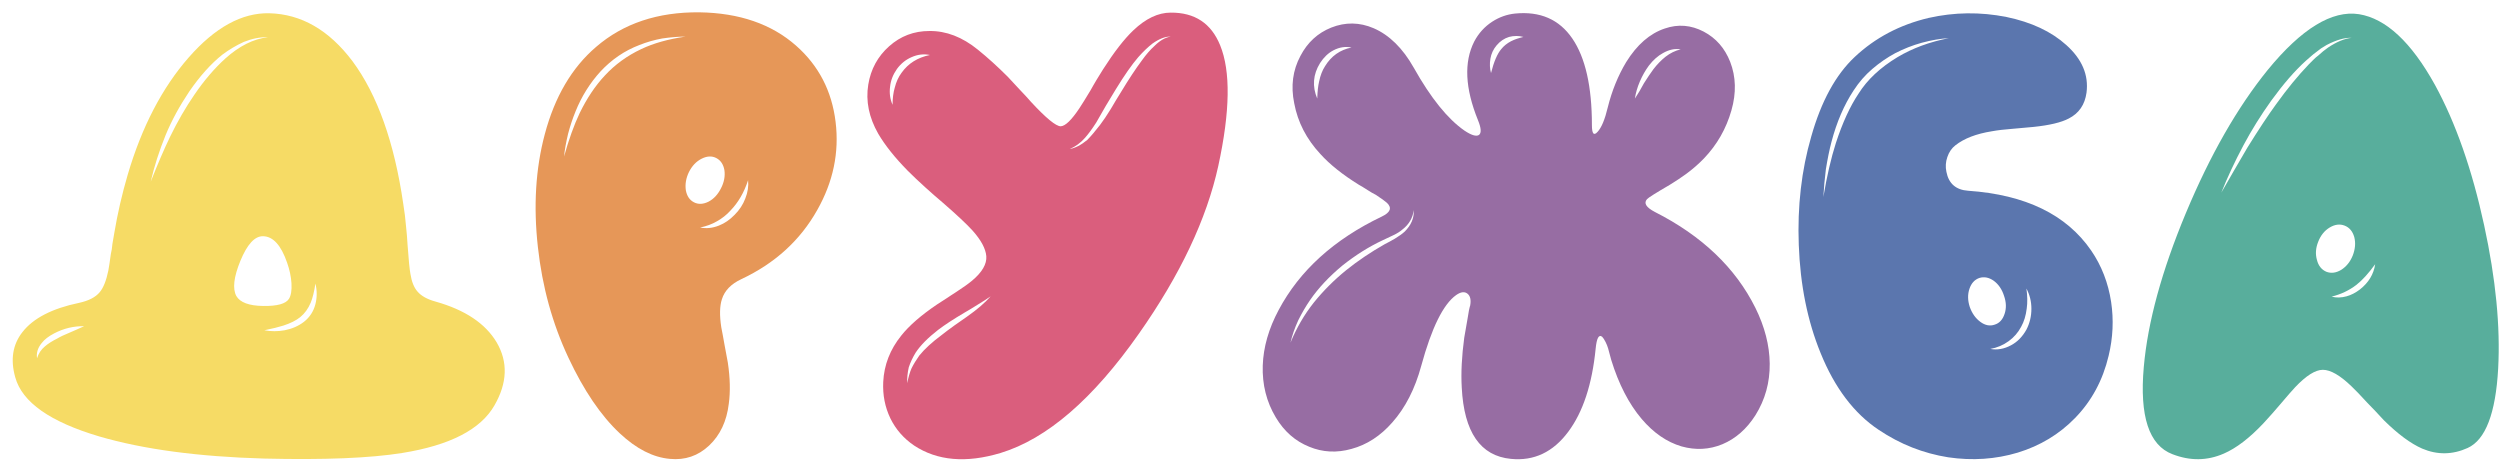 <svg width="196" height="37" viewBox="0 0 196 37" fill="none" xmlns="http://www.w3.org/2000/svg">
<path d="M24.73 23.842C24.584 24.412 24.283 24.875 23.827 25.233C23.404 25.559 22.899 25.779 22.314 25.893C21.776 25.99 21.247 25.99 20.727 25.893C21.361 25.762 21.858 25.64 22.216 25.526C22.769 25.347 23.209 25.128 23.534 24.867C23.892 24.574 24.169 24.192 24.364 23.72C24.511 23.362 24.633 22.865 24.73 22.23C24.861 22.784 24.861 23.321 24.73 23.842ZM18.529 23.207C18.22 22.637 18.326 21.718 18.847 20.448C19.384 19.146 19.978 18.503 20.629 18.52C21.41 18.536 22.037 19.227 22.509 20.595C22.704 21.148 22.818 21.685 22.851 22.206C22.883 22.759 22.818 23.166 22.655 23.427C22.411 23.817 21.736 24.005 20.629 23.988C19.522 23.972 18.822 23.712 18.529 23.207ZM15.233 7.436C14.55 8.428 13.915 9.527 13.329 10.732C12.873 11.675 12.369 12.847 11.815 14.247C12.092 13.043 12.483 11.822 12.987 10.585C13.459 9.446 14.078 8.306 14.843 7.167C15.673 5.963 16.535 5.002 17.431 4.286C17.951 3.896 18.513 3.562 19.115 3.285C19.766 3.025 20.393 2.903 20.995 2.919C19.872 3.049 18.765 3.603 17.675 4.579C16.812 5.36 15.998 6.312 15.233 7.436ZM4.467 26.552C4.076 26.747 3.759 26.951 3.515 27.162C3.222 27.406 3.018 27.715 2.904 28.09C2.839 27.667 2.961 27.268 3.271 26.894C3.482 26.617 3.808 26.365 4.247 26.137C4.996 25.746 5.777 25.559 6.591 25.575L6.054 25.819L5.492 26.064C5.053 26.242 4.711 26.405 4.467 26.552ZM34.154 23.646C33.503 23.468 33.031 23.207 32.738 22.865C32.462 22.556 32.274 22.092 32.177 21.474C32.112 21.132 32.038 20.391 31.957 19.252C31.924 18.682 31.884 18.186 31.835 17.763C31.786 17.16 31.713 16.566 31.615 15.98C30.915 11.163 29.589 7.436 27.636 4.799C25.797 2.357 23.624 1.104 21.117 1.039C18.969 0.99 16.861 2.146 14.794 4.506C12.711 6.882 11.116 9.95 10.009 13.71C9.569 15.207 9.219 16.729 8.959 18.275C8.91 18.536 8.861 18.821 8.812 19.13L8.764 19.545L8.69 19.911C8.609 20.513 8.544 20.945 8.495 21.205C8.332 22.003 8.104 22.572 7.812 22.914C7.486 23.305 6.949 23.581 6.2 23.744C4.084 24.184 2.603 24.949 1.757 26.039C0.992 27.016 0.805 28.196 1.195 29.579C1.732 31.532 3.93 33.078 7.787 34.218C11.238 35.227 15.543 35.805 20.702 35.951C25.406 36.065 29.019 35.919 31.542 35.512C35.285 34.91 37.694 33.664 38.769 31.776C39.778 30.019 39.835 28.375 38.94 26.845C38.061 25.364 36.465 24.297 34.154 23.646Z" fill="#F6DB65"/>
<path d="M58.431 15.565C58.252 16.037 57.975 16.461 57.601 16.835C57.226 17.226 56.811 17.51 56.355 17.689C55.851 17.885 55.363 17.934 54.891 17.836C55.379 17.738 55.818 17.576 56.209 17.348C56.616 17.12 56.966 16.843 57.259 16.518C57.877 15.883 58.341 15.085 58.65 14.125C58.699 14.597 58.626 15.077 58.431 15.565ZM54.012 13.49C54.256 13.002 54.59 12.652 55.013 12.44C55.436 12.229 55.818 12.213 56.16 12.392C56.502 12.571 56.714 12.888 56.795 13.344C56.86 13.816 56.77 14.288 56.526 14.76C56.282 15.248 55.957 15.598 55.55 15.81C55.127 16.021 54.744 16.037 54.402 15.858C54.06 15.679 53.849 15.362 53.768 14.906C53.703 14.434 53.784 13.962 54.012 13.49ZM50.276 3.847C49.17 4.368 48.217 5.059 47.42 5.922C46.671 6.719 46.012 7.704 45.442 8.876C45.003 9.804 44.596 10.935 44.222 12.27C44.27 11.765 44.376 11.171 44.539 10.487C44.702 9.869 44.897 9.283 45.125 8.729C45.597 7.558 46.248 6.516 47.078 5.604C47.957 4.66 48.974 3.969 50.13 3.529C50.7 3.301 51.294 3.131 51.912 3.017C52.579 2.919 53.19 2.87 53.743 2.87C52.392 3.065 51.237 3.391 50.276 3.847ZM54.842 0.966C51.57 0.933 48.868 1.837 46.736 3.676C44.832 5.303 43.489 7.59 42.708 10.536C41.992 13.222 41.813 16.168 42.171 19.374C42.513 22.483 43.31 25.372 44.563 28.041C45.768 30.613 47.111 32.59 48.592 33.974C49.894 35.194 51.204 35.862 52.523 35.976C53.711 36.09 54.736 35.74 55.599 34.926C56.461 34.112 56.974 33.022 57.137 31.654C57.267 30.71 57.242 29.636 57.063 28.432C56.998 28.09 56.909 27.61 56.795 26.991L56.673 26.308C56.624 26.064 56.583 25.852 56.551 25.673C56.404 24.729 56.421 23.988 56.6 23.451C56.811 22.784 57.316 22.263 58.113 21.889C60.75 20.652 62.736 18.845 64.07 16.469C65.324 14.255 65.804 11.952 65.511 9.56C65.218 7.134 64.184 5.141 62.41 3.578C60.49 1.885 57.967 1.015 54.842 0.966Z" fill="#E69758"/>
<path d="M90.51 3.603C90.184 3.896 89.859 4.27 89.533 4.726C89.045 5.377 88.492 6.215 87.873 7.24L87.482 7.875L87.092 8.534C86.783 9.039 86.498 9.462 86.237 9.804C85.847 10.308 85.513 10.699 85.236 10.976C84.764 11.366 84.309 11.602 83.869 11.684C84.325 11.488 84.724 11.195 85.065 10.805C85.326 10.512 85.619 10.113 85.944 9.608C86.123 9.299 86.376 8.86 86.701 8.29L87.482 6.996C88.15 5.906 88.736 5.067 89.24 4.481C89.631 4.042 90.005 3.684 90.363 3.407C90.9 3.033 91.372 2.854 91.779 2.87C91.356 2.935 90.933 3.179 90.51 3.603ZM74.811 25.526C74.405 25.819 74.079 26.064 73.835 26.259C73.086 26.812 72.5 27.349 72.077 27.87C71.833 28.212 71.63 28.546 71.467 28.871C71.337 29.164 71.223 29.555 71.125 30.043C71.109 29.652 71.149 29.237 71.247 28.798C71.377 28.407 71.556 28.025 71.784 27.65C72.159 27.081 72.745 26.487 73.542 25.868C74.079 25.461 74.763 25.014 75.593 24.525L76.13 24.208L76.643 23.891C77.049 23.646 77.391 23.427 77.668 23.231C77.228 23.736 76.602 24.273 75.788 24.843L74.811 25.526ZM70.686 5.702C70.441 6.028 70.262 6.418 70.148 6.874C70.034 7.265 69.978 7.712 69.978 8.217C69.782 7.777 69.717 7.305 69.782 6.801C69.831 6.312 70.01 5.849 70.319 5.409C70.629 4.986 71.011 4.677 71.467 4.481C71.939 4.27 72.419 4.213 72.907 4.311C71.947 4.506 71.206 4.97 70.686 5.702ZM91.779 0.99C90.803 0.99 89.826 1.454 88.85 2.382C88.133 3.065 87.344 4.083 86.481 5.434L85.969 6.264L85.725 6.679L85.505 7.069C85.114 7.72 84.821 8.192 84.626 8.485C84.007 9.413 83.519 9.885 83.161 9.901C82.787 9.901 82.005 9.258 80.817 7.973L80.622 7.753L80.402 7.509C80.24 7.33 80.093 7.175 79.963 7.045C79.621 6.671 79.304 6.329 79.011 6.02C78.213 5.222 77.432 4.514 76.667 3.896C75.446 2.903 74.177 2.414 72.858 2.431C71.654 2.431 70.604 2.829 69.709 3.627C68.814 4.424 68.269 5.425 68.073 6.63C67.862 7.916 68.122 9.201 68.855 10.487C69.392 11.399 70.165 12.367 71.174 13.393C71.564 13.783 72.02 14.214 72.541 14.687L73.225 15.297L73.908 15.883C75.031 16.859 75.812 17.592 76.252 18.08C76.919 18.829 77.277 19.496 77.326 20.082C77.375 20.701 77.001 21.343 76.203 22.011C75.91 22.255 75.487 22.556 74.934 22.914L74.592 23.134L74.226 23.378L73.469 23.866C72.216 24.713 71.28 25.526 70.661 26.308C69.782 27.398 69.31 28.611 69.245 29.945C69.196 30.971 69.383 31.923 69.807 32.802C70.23 33.664 70.848 34.372 71.662 34.926C73.485 36.13 75.747 36.325 78.449 35.512C82.079 34.405 85.692 31.288 89.289 26.161C92.528 21.555 94.603 17.169 95.515 13.002C96.442 8.738 96.491 5.588 95.661 3.554C94.961 1.828 93.667 0.974 91.779 0.99Z" fill="#DA5E7D"/>
<path d="M128.565 6.386C128.761 5.93 128.997 5.515 129.273 5.141C129.615 4.701 129.981 4.376 130.372 4.164C130.86 3.887 131.324 3.79 131.764 3.871C131.34 3.969 130.942 4.164 130.567 4.457C130.242 4.717 129.933 5.035 129.64 5.409C129.412 5.718 129.16 6.093 128.883 6.532L128.541 7.143L128.175 7.729C128.24 7.289 128.37 6.841 128.565 6.386ZM118.922 3.041C118.775 3.09 118.621 3.155 118.458 3.236C118.149 3.399 117.896 3.603 117.701 3.847C117.392 4.205 117.123 4.831 116.896 5.727C116.798 5.369 116.782 4.994 116.847 4.604C116.912 4.213 117.075 3.863 117.335 3.554C117.612 3.228 117.937 3.008 118.312 2.895C118.491 2.846 118.686 2.821 118.897 2.821C119.06 2.821 119.239 2.846 119.435 2.895L119.166 2.968L118.922 3.041ZM110.133 18.153C109.938 18.332 109.677 18.52 109.352 18.715L108.961 18.935L108.546 19.154C107.455 19.773 106.454 20.448 105.543 21.181C104.599 21.946 103.753 22.792 103.004 23.72C102.255 24.664 101.645 25.713 101.173 26.869C101.303 26.299 101.507 25.713 101.783 25.111C102.076 24.525 102.385 23.996 102.711 23.524C103.362 22.58 104.208 21.677 105.25 20.814C106.275 20.001 107.325 19.341 108.399 18.837L109.229 18.446C109.539 18.3 109.783 18.145 109.962 17.982C110.466 17.592 110.759 17.087 110.841 16.469C110.873 17.087 110.637 17.649 110.133 18.153ZM103.883 5.189C103.671 5.515 103.517 5.914 103.419 6.386C103.338 6.728 103.289 7.175 103.272 7.729C102.866 6.768 102.939 5.84 103.492 4.945C103.785 4.49 104.135 4.156 104.542 3.944C105.014 3.7 105.486 3.627 105.958 3.725C105.063 3.904 104.371 4.392 103.883 5.189ZM129.737 16.615C129.054 16.257 128.85 15.924 129.127 15.614C129.225 15.5 129.819 15.126 130.909 14.491C131.414 14.182 131.853 13.889 132.228 13.612C132.732 13.238 133.188 12.839 133.595 12.416C134.62 11.342 135.336 10.088 135.743 8.656C136.134 7.289 136.101 6.02 135.646 4.848C135.222 3.773 134.531 2.984 133.57 2.479C132.577 1.959 131.56 1.877 130.519 2.235C129.347 2.626 128.338 3.505 127.491 4.872C126.856 5.93 126.376 7.11 126.051 8.412C125.823 9.372 125.554 10.015 125.245 10.341C124.952 10.666 124.806 10.487 124.806 9.804C124.806 6.776 124.293 4.514 123.268 3.017C122.242 1.519 120.745 0.868 118.775 1.063C118.141 1.129 117.547 1.34 116.993 1.698C116.391 2.089 115.919 2.61 115.577 3.261C114.763 4.872 114.861 6.923 115.87 9.413C116.131 10.048 116.155 10.438 115.943 10.585C115.732 10.715 115.357 10.601 114.82 10.243C113.502 9.332 112.175 7.688 110.841 5.312C109.978 3.782 108.928 2.748 107.691 2.211C106.585 1.739 105.478 1.723 104.371 2.162C103.313 2.585 102.507 3.326 101.954 4.384C101.352 5.507 101.189 6.744 101.466 8.095C101.743 9.576 102.426 10.902 103.517 12.074C104.249 12.888 105.258 13.694 106.544 14.491C106.723 14.589 106.951 14.727 107.228 14.906L107.545 15.102L107.862 15.273C108.285 15.549 108.578 15.761 108.741 15.907C109.148 16.298 109.01 16.656 108.326 16.982C104.583 18.772 101.889 21.213 100.245 24.306C99.464 25.77 99.049 27.219 99 28.651C98.951 30.149 99.293 31.508 100.025 32.728C100.676 33.819 101.547 34.584 102.638 35.023C103.696 35.463 104.802 35.52 105.958 35.194C107.162 34.869 108.229 34.177 109.156 33.119C110.182 31.963 110.938 30.482 111.427 28.676C112.241 25.697 113.152 23.85 114.161 23.134C114.535 22.873 114.837 22.841 115.064 23.036C115.276 23.215 115.341 23.524 115.26 23.964L115.235 24.037L115.211 24.135C115.195 24.216 115.178 24.289 115.162 24.355C115.13 24.55 115.097 24.745 115.064 24.94C114.967 25.461 114.877 25.974 114.796 26.479C114.601 27.927 114.535 29.229 114.601 30.385C114.78 33.884 116.065 35.748 118.458 35.976C120.265 36.155 121.762 35.447 122.95 33.852C124.106 32.305 124.822 30.133 125.099 27.333C125.18 26.503 125.351 26.194 125.611 26.405C125.693 26.487 125.782 26.625 125.88 26.82C125.961 26.983 126.026 27.146 126.075 27.309C126.157 27.618 126.238 27.919 126.319 28.212C126.905 30.116 127.703 31.662 128.712 32.851C129.64 33.941 130.681 34.657 131.837 34.999C132.944 35.308 134.01 35.251 135.035 34.828C136.077 34.389 136.939 33.632 137.623 32.558C138.388 31.337 138.762 29.986 138.746 28.505C138.73 27.073 138.355 25.616 137.623 24.135C136.061 20.994 133.432 18.487 129.737 16.615Z" fill="#976DA3"/>
<path d="M158.871 25.844C158.562 26.397 158.163 26.804 157.675 27.064C157.138 27.357 156.592 27.455 156.039 27.357C156.576 27.26 157.056 27.056 157.479 26.747C157.886 26.454 158.212 26.08 158.456 25.624C158.684 25.217 158.83 24.737 158.896 24.184C158.961 23.712 158.952 23.191 158.871 22.621C159.132 23.109 159.262 23.638 159.262 24.208C159.262 24.794 159.132 25.339 158.871 25.844ZM154.428 24.061C154.265 23.557 154.257 23.085 154.403 22.645C154.55 22.206 154.81 21.921 155.185 21.791C155.559 21.677 155.933 21.75 156.308 22.011C156.682 22.287 156.951 22.678 157.113 23.183C157.292 23.687 157.309 24.159 157.162 24.599C157.016 25.054 156.755 25.339 156.381 25.453C156.007 25.583 155.632 25.51 155.258 25.233C154.883 24.957 154.607 24.566 154.428 24.061ZM145.712 7.338C145.045 8.331 144.451 9.625 143.93 11.22C143.555 12.392 143.23 13.8 142.953 15.443C142.986 14.776 143.051 14.052 143.148 13.271C143.279 12.457 143.425 11.741 143.588 11.122C143.995 9.576 144.573 8.233 145.321 7.094C145.744 6.443 146.233 5.881 146.786 5.409C147.356 4.921 147.958 4.506 148.593 4.164C149.26 3.822 149.944 3.554 150.644 3.358C151.425 3.147 152.141 3.025 152.792 2.992C151.278 3.285 149.936 3.782 148.764 4.481C147.413 5.295 146.396 6.247 145.712 7.338ZM154.306 14.955C153.345 14.89 152.776 14.394 152.597 13.466C152.515 13.075 152.54 12.693 152.67 12.318C152.8 11.928 153.012 11.618 153.305 11.391C153.988 10.854 154.94 10.487 156.161 10.292C156.601 10.211 157.146 10.146 157.797 10.097L158.627 10.023L159.433 9.95C160.686 9.82 161.605 9.6 162.191 9.291C162.989 8.884 163.453 8.209 163.583 7.265C163.762 5.881 163.233 4.636 161.996 3.529C160.824 2.471 159.262 1.739 157.309 1.332C155.258 0.925 153.223 0.95 151.205 1.405C148.943 1.942 147.014 2.96 145.419 4.457C143.922 5.857 142.782 7.94 142.001 10.707C141.236 13.344 140.91 16.176 141.024 19.203C141.138 22.344 141.708 25.168 142.733 27.675C143.84 30.409 145.362 32.419 147.299 33.705C148.975 34.828 150.79 35.544 152.743 35.853C154.631 36.13 156.446 36.008 158.187 35.487C159.945 34.95 161.443 34.047 162.68 32.777C163.982 31.443 164.861 29.815 165.316 27.895C165.658 26.479 165.723 25.071 165.512 23.671C165.284 22.174 164.763 20.831 163.949 19.643C162.012 16.827 158.798 15.264 154.306 14.955Z" fill="#5B76AE"/>
<path d="M185.017 22.694C184.675 22.955 184.325 23.134 183.967 23.232C183.56 23.345 183.169 23.354 182.795 23.256C183.527 23.077 184.178 22.768 184.748 22.328C185.204 21.97 185.692 21.433 186.213 20.717C186.099 21.498 185.7 22.157 185.017 22.694ZM182.38 21.303C182.006 21.14 181.761 20.831 181.647 20.375C181.517 19.919 181.55 19.447 181.745 18.959C181.94 18.454 182.242 18.08 182.648 17.836C183.055 17.592 183.446 17.543 183.82 17.689C184.195 17.836 184.447 18.137 184.577 18.593C184.691 19.049 184.65 19.529 184.455 20.033C184.26 20.521 183.959 20.896 183.552 21.156C183.145 21.4 182.754 21.449 182.38 21.303ZM178.449 8.168C177.831 9.014 177.082 10.146 176.203 11.562C175.91 12.066 175.568 12.652 175.178 13.319L174.152 15.102C174.624 13.913 175.202 12.676 175.886 11.391C176.521 10.203 177.245 9.039 178.059 7.899C179.003 6.597 179.906 5.556 180.769 4.774L181.159 4.433C181.306 4.302 181.436 4.197 181.55 4.115L181.965 3.798L182.404 3.529C183.186 3.122 183.845 2.935 184.382 2.968C183.828 3.017 183.21 3.269 182.526 3.725L182.136 4.018L181.745 4.359C181.631 4.441 181.509 4.547 181.379 4.677L181.013 5.043C180.183 5.906 179.328 6.947 178.449 8.168ZM184.943 1.112C182.827 0.787 180.443 2.244 177.79 5.482C175.414 8.412 173.273 12.156 171.369 16.713C169.481 21.238 168.382 25.258 168.073 28.773C167.731 32.631 168.48 34.91 170.319 35.609C171.703 36.147 173.046 36.13 174.348 35.561C175.324 35.137 176.358 34.348 177.448 33.192C177.66 32.965 177.888 32.712 178.132 32.436L178.767 31.703C179.304 31.068 179.694 30.621 179.938 30.36C180.801 29.449 181.525 28.993 182.111 28.993C182.714 28.993 183.462 29.424 184.357 30.287C184.634 30.547 185.041 30.971 185.578 31.557L186.237 32.24L186.896 32.948C188.003 34.039 189.004 34.779 189.899 35.17C191.088 35.675 192.276 35.658 193.464 35.121C194.864 34.486 195.661 32.411 195.856 28.895C196.035 25.608 195.669 21.864 194.758 17.665C193.814 13.303 192.528 9.633 190.9 6.654C189.045 3.301 187.059 1.454 184.943 1.112Z" fill="#58AE9C"/>
</svg>
